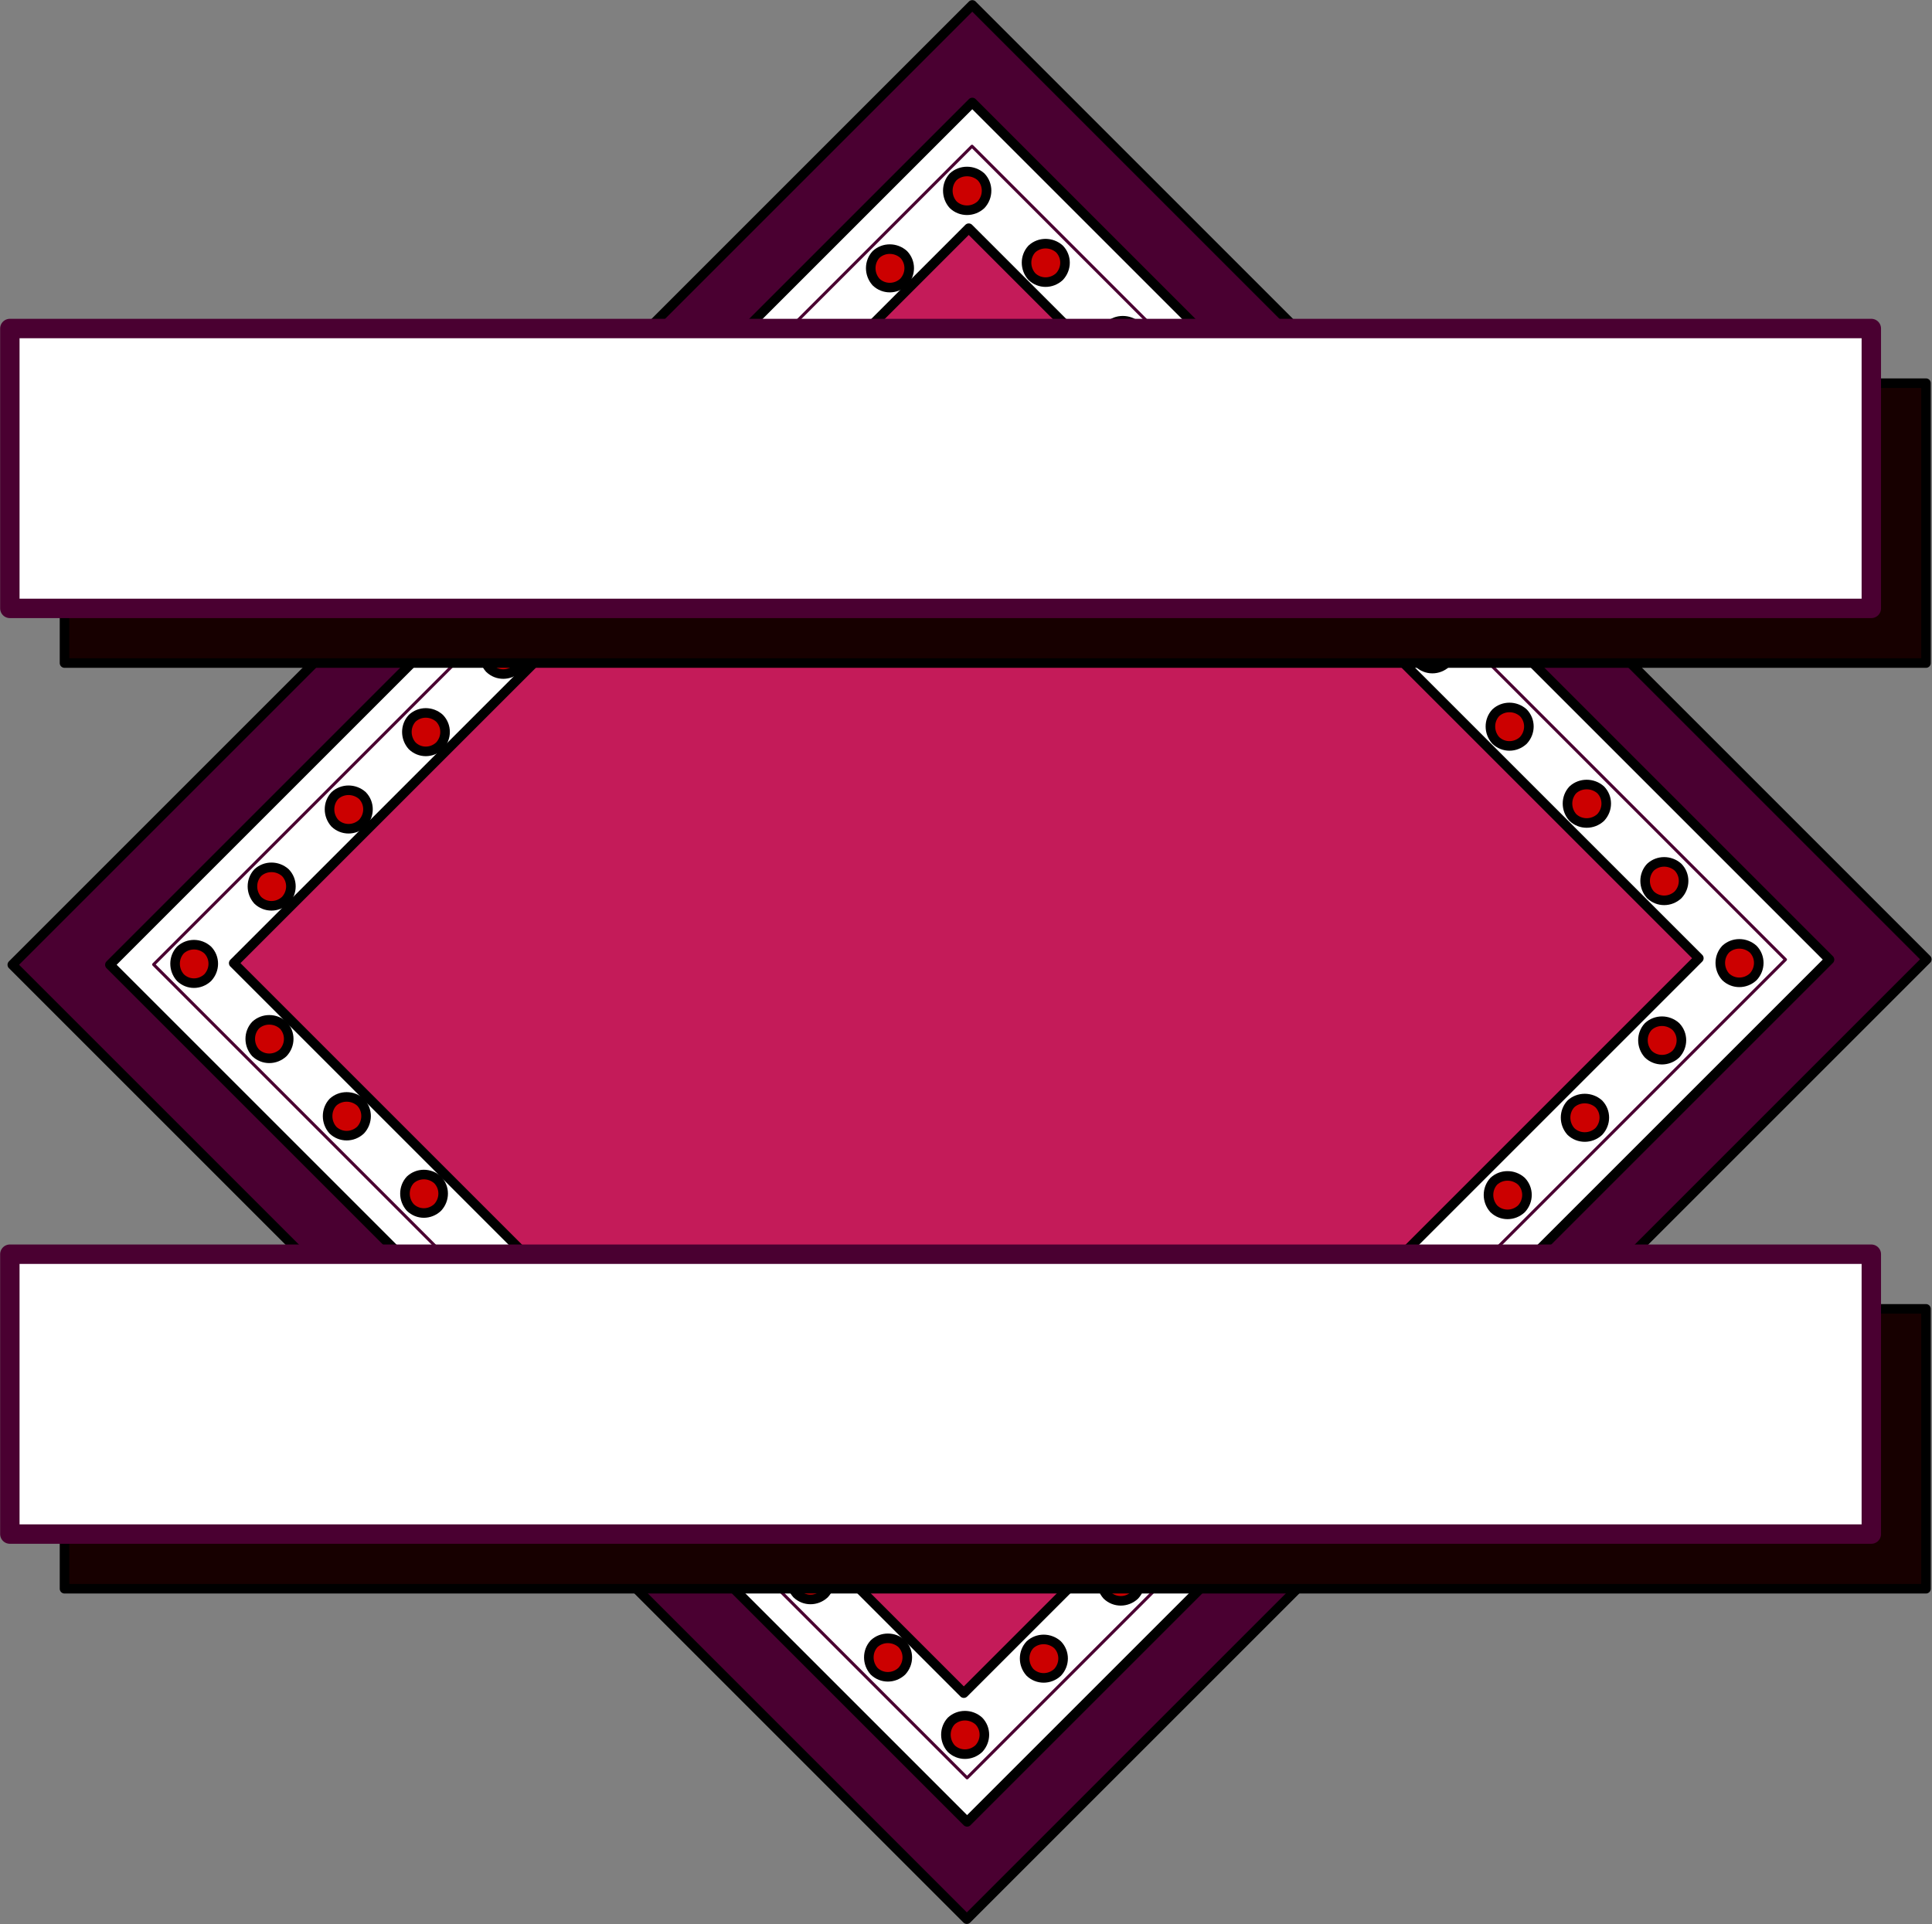 <svg xmlns="http://www.w3.org/2000/svg" xml:space="preserve" width="70.68mm" height="266.117" fill-rule="evenodd" stroke-linejoin="round" stroke-width="28.222" preserveAspectRatio="xMidYMid" version="1.2" viewBox="0 0 7068 7041.001"><rect x="0" y="0" width="7068" height="7041.001" fill="#808080" stroke="none"/><defs class="ClipPathGroup"><clipPath id="a" clipPathUnits="userSpaceOnUse"><path d="M0 0h21590v27940H0z"/></clipPath></defs><g class="SlideGroup"><g class="Slide" clip-path="url(#a)" transform="translate(-6159 -9621)"><g class="Page"><g class="Group"><g class="com.sun.star.drawing.PolyPolygonShape"><path fill="none" d="M6186 9621h7041v7041H6186z" class="BoundingBox"/><path fill="#4a0031" d="m6204 13151 3512-3512 3492 3492-3512 3512z"/><path fill="none" stroke="#000" stroke-width="35" d="m6204 13151 3512-3512 3492 3492-3512 3512z"/></g><g class="com.sun.star.drawing.PolyPolygonShape"><path fill="none" d="M6543 9978h6328v6328H6543z" class="BoundingBox"/><path fill="#fff" d="m6561 13151 3155-3155 3136 3136-3155 3155z"/><path fill="none" stroke="#000" stroke-width="35" d="m6561 13151 3155-3155 3136 3136-3155 3155z"/></g><g class="com.sun.star.drawing.PolyPolygonShape"><path fill="none" d="M6715 10150h5983v5983H6715z" class="BoundingBox"/><path fill="#fff" d="m12691 13132-2976-2976-2994 2994 2976 2976Z"/><path fill="none" stroke="#4a0031" stroke-width="11" d="m12691 13132-2976-2976-2994 2994 2976 2976Z"/></g><g class="com.sun.star.drawing.PolyPolygonShape"><path fill="none" d="M6996 10438h5397v5397H6996z" class="BoundingBox"/><path fill="#c41b59" d="m12374 13127-2671-2671-2689 2689 2671 2671Z"/><path fill="none" stroke="#000" stroke-width="35" d="m12374 13127-2671-2671-2689 2689 2671 2671Z"/></g><g class="Group"><g class="Group"><g class="com.sun.star.drawing.ClosedBezierShape"><path fill="none" d="M6781 13059h178v178h-178z" class="BoundingBox"/><path fill="#c00" d="M6919 13198c27-29 27-73 0-101-29-26-72-26-100 0-26 28-26 72 0 101 28 27 71 27 100 0z"/><path fill="none" stroke="#000" stroke-width="35" d="M6919 13198c27-29 27-73 0-101-29-26-72-26-100 0-26 28-26 72 0 101 28 27 71 27 100 0z"/></g></g><g class="Group"><g class="com.sun.star.drawing.ClosedBezierShape"><path fill="none" d="M7064 12776h178v178h-178z" class="BoundingBox"/><path fill="#c00" d="M7203 12915c27-29 27-73 0-101-29-26-73-26-101 0-26 28-26 72 0 101 28 27 72 27 101 0z"/><path fill="none" stroke="#000" stroke-width="35" d="M7203 12915c27-29 27-73 0-101-29-26-73-26-101 0-26 28-26 72 0 101 28 27 72 27 101 0z"/></g></g><g class="Group"><g class="com.sun.star.drawing.ClosedBezierShape"><path fill="none" d="M7346 12494h178v178h-178z" class="BoundingBox"/><path fill="#c00" d="M7485 12633c27-29 27-73 0-101-29-26-73-26-101 0-26 28-26 72 0 101 28 27 72 27 101 0z"/><path fill="none" stroke="#000" stroke-width="35" d="M7485 12633c27-29 27-73 0-101-29-26-73-26-101 0-26 28-26 72 0 101 28 27 72 27 101 0z"/></g></g><g class="Group"><g class="com.sun.star.drawing.ClosedBezierShape"><path fill="none" d="M7629 12211h178v178h-178z" class="BoundingBox"/><path fill="#c00" d="M7767 12350c27-29 27-73 0-101-29-26-72-26-100 0-26 28-26 72 0 101 28 27 71 27 100 0z"/><path fill="none" stroke="#000" stroke-width="35" d="M7767 12350c27-29 27-73 0-101-29-26-72-26-100 0-26 28-26 72 0 101 28 27 71 27 100 0z"/></g></g><g class="Group"><g class="com.sun.star.drawing.ClosedBezierShape"><path fill="none" d="M7912 11928h178v178h-178z" class="BoundingBox"/><path fill="#c00" d="M8051 12067c27-29 27-74 0-102-29-26-73-26-101 0-26 28-26 73 0 102 28 27 72 27 101 0z"/><path fill="none" stroke="#000" stroke-width="35" d="M8051 12067c27-29 27-74 0-102-29-26-73-26-101 0-26 28-26 73 0 102 28 27 72 27 101 0z"/></g></g><g class="Group"><g class="com.sun.star.drawing.ClosedBezierShape"><path fill="none" d="M8195 11645h178v178h-178z" class="BoundingBox"/><path fill="#c00" d="M8334 11784c27-29 27-73 0-101-29-26-73-26-101 0-26 28-26 72 0 101 28 27 72 27 101 0z"/><path fill="none" stroke="#000" stroke-width="35" d="M8334 11784c27-29 27-73 0-101-29-26-73-26-101 0-26 28-26 72 0 101 28 27 72 27 101 0z"/></g></g><g class="Group"><g class="com.sun.star.drawing.ClosedBezierShape"><path fill="none" d="M8478 11362h178v178h-178z" class="BoundingBox"/><path fill="#c00" d="M8617 11501c27-29 27-73 0-101-29-26-73-26-101 0-26 28-26 72 0 101 28 27 72 27 101 0z"/><path fill="none" stroke="#000" stroke-width="35" d="M8617 11501c27-29 27-73 0-101-29-26-73-26-101 0-26 28-26 72 0 101 28 27 72 27 101 0z"/></g></g><g class="Group"><g class="com.sun.star.drawing.ClosedBezierShape"><path fill="none" d="M8760 11080h178v178h-178z" class="BoundingBox"/><path fill="#c00" d="M8899 11219c27-29 27-73 0-101-29-26-73-26-101 0-26 28-26 72 0 101 28 27 72 27 101 0z"/><path fill="none" stroke="#000" stroke-width="35" d="M8899 11219c27-29 27-73 0-101-29-26-73-26-101 0-26 28-26 72 0 101 28 27 72 27 101 0z"/></g></g><g class="Group"><g class="com.sun.star.drawing.ClosedBezierShape"><path fill="none" d="M9043 10797h178v178h-178z" class="BoundingBox"/><path fill="#c00" d="M9182 10936c27-29 27-73 0-101-29-26-73-26-101 0-26 28-26 72 0 101 28 27 72 27 101 0z"/><path fill="none" stroke="#000" stroke-width="35" d="M9182 10936c27-29 27-73 0-101-29-26-73-26-101 0-26 28-26 72 0 101 28 27 72 27 101 0z"/></g></g><g class="Group"><g class="com.sun.star.drawing.ClosedBezierShape"><path fill="none" d="M9326 10514h178v178h-178z" class="BoundingBox"/><path fill="#c00" d="M9465 10653c27-29 27-73 0-101-29-26-73-26-101 0-26 28-26 72 0 101 28 27 72 27 101 0z"/><path fill="none" stroke="#000" stroke-width="35" d="M9465 10653c27-29 27-73 0-101-29-26-73-26-101 0-26 28-26 72 0 101 28 27 72 27 101 0z"/></g></g><g class="Group"><g class="com.sun.star.drawing.ClosedBezierShape"><path fill="none" d="M9609 10231h178v178h-178z" class="BoundingBox"/><path fill="#c00" d="M9748 10370c27-29 27-74 0-102-29-26-74-26-102 0-26 28-26 73 0 102 28 27 73 27 102 0z"/><path fill="none" stroke="#000" stroke-width="35" d="M9748 10370c27-29 27-74 0-102-29-26-74-26-102 0-26 28-26 73 0 102 28 27 73 27 102 0z"/></g></g><g class="Group"><g class="com.sun.star.drawing.ClosedBezierShape"><path fill="none" d="M7056 13334h178v178h-178z" class="BoundingBox"/><path fill="#c00" d="M7195 13473c27-29 27-73 0-101-29-26-73-26-101 0-26 28-26 72 0 101 28 27 72 27 101 0z"/><path fill="none" stroke="#000" stroke-width="35" d="M7195 13473c27-29 27-73 0-101-29-26-73-26-101 0-26 28-26 72 0 101 28 27 72 27 101 0z"/></g></g><g class="Group"><g class="com.sun.star.drawing.ClosedBezierShape"><path fill="none" d="M7339 13617h178v178h-178z" class="BoundingBox"/><path fill="#c00" d="M7478 13756c27-29 27-74 0-102-29-26-73-26-101 0-26 28-26 73 0 102 28 27 72 27 101 0z"/><path fill="none" stroke="#000" stroke-width="35" d="M7478 13756c27-29 27-74 0-102-29-26-73-26-101 0-26 28-26 73 0 102 28 27 72 27 101 0z"/></g></g><g class="Group"><g class="com.sun.star.drawing.ClosedBezierShape"><path fill="none" d="M7622 13900h178v178h-178z" class="BoundingBox"/><path fill="#c00" d="M7760 14039c27-29 27-73 0-101-29-26-72-26-100 0-26 28-26 72 0 101 28 27 71 27 100 0z"/><path fill="none" stroke="#000" stroke-width="35" d="M7760 14039c27-29 27-73 0-101-29-26-72-26-100 0-26 28-26 72 0 101 28 27 71 27 100 0z"/></g></g><g class="Group"><g class="com.sun.star.drawing.ClosedBezierShape"><path fill="none" d="M7904 14183h178v178h-178z" class="BoundingBox"/><path fill="#c00" d="M8043 14322c27-29 27-73 0-101-29-26-73-26-101 0-26 28-26 72 0 101 28 27 72 27 101 0z"/><path fill="none" stroke="#000" stroke-width="35" d="M8043 14322c27-29 27-73 0-101-29-26-73-26-101 0-26 28-26 72 0 101 28 27 72 27 101 0z"/></g></g><g class="Group"><g class="com.sun.star.drawing.ClosedBezierShape"><path fill="none" d="M8187 14466h178v178h-178z" class="BoundingBox"/><path fill="#c00" d="M8326 14605c27-29 27-73 0-101-29-26-73-26-101 0-26 28-26 72 0 101 28 27 72 27 101 0z"/><path fill="none" stroke="#000" stroke-width="35" d="M8326 14605c27-29 27-73 0-101-29-26-73-26-101 0-26 28-26 72 0 101 28 27 72 27 101 0z"/></g></g><g class="Group"><g class="com.sun.star.drawing.ClosedBezierShape"><path fill="none" d="M8470 14749h178v178h-178z" class="BoundingBox"/><path fill="#c00" d="M8609 14888c27-29 27-73 0-101-29-26-73-26-101 0-26 28-26 72 0 101 28 27 72 27 101 0z"/><path fill="none" stroke="#000" stroke-width="35" d="M8609 14888c27-29 27-73 0-101-29-26-73-26-101 0-26 28-26 72 0 101 28 27 72 27 101 0z"/></g></g><g class="Group"><g class="com.sun.star.drawing.ClosedBezierShape"><path fill="none" d="M8753 15031h178v178h-178z" class="BoundingBox"/><path fill="#c00" d="M8892 15170c27-29 27-73 0-101-29-26-73-26-101 0-26 28-26 72 0 101 28 27 72 27 101 0z"/><path fill="none" stroke="#000" stroke-width="35" d="M8892 15170c27-29 27-73 0-101-29-26-73-26-101 0-26 28-26 72 0 101 28 27 72 27 101 0z"/></g></g><g class="Group"><g class="com.sun.star.drawing.ClosedBezierShape"><path fill="none" d="M9036 15314h178v178h-178z" class="BoundingBox"/><path fill="#c00" d="M9175 15453c27-29 27-73 0-101-29-26-73-26-101 0-26 28-26 72 0 101 28 27 72 27 101 0z"/><path fill="none" stroke="#000" stroke-width="35" d="M9175 15453c27-29 27-73 0-101-29-26-73-26-101 0-26 28-26 72 0 101 28 27 72 27 101 0z"/></g></g><g class="Group"><g class="com.sun.star.drawing.ClosedBezierShape"><path fill="none" d="M9319 15597h178v178h-178z" class="BoundingBox"/><path fill="#c00" d="M9458 15736c27-29 27-73 0-101-29-26-73-26-101 0-26 28-26 72 0 101 28 27 72 27 101 0z"/><path fill="none" stroke="#000" stroke-width="35" d="M9458 15736c27-29 27-73 0-101-29-26-73-26-101 0-26 28-26 72 0 101 28 27 72 27 101 0z"/></g></g><g class="Group"><g class="com.sun.star.drawing.ClosedBezierShape"><path fill="none" d="M9601 15880h178v178h-178z" class="BoundingBox"/><path fill="#c00" d="M9740 16019c27-29 27-73 0-101-29-26-73-26-101 0-26 28-26 72 0 101 28 27 72 27 101 0z"/><path fill="none" stroke="#000" stroke-width="35" d="M9740 16019c27-29 27-73 0-101-29-26-73-26-101 0-26 28-26 72 0 101 28 27 72 27 101 0z"/></g></g><g class="Group"><g class="com.sun.star.drawing.ClosedBezierShape"><path fill="none" d="M9889 15601h178v178h-178z" class="BoundingBox"/><path fill="#c00" d="M10028 15740c27-29 27-73 0-101-29-26-73-26-101 0-26 28-26 72 0 101 28 27 72 27 101 0z"/><path fill="none" stroke="#000" stroke-width="35" d="M10028 15740c27-29 27-73 0-101-29-26-73-26-101 0-26 28-26 72 0 101 28 27 72 27 101 0z"/></g></g><g class="Group"><g class="com.sun.star.drawing.ClosedBezierShape"><path fill="none" d="M10171 15319h178v178h-178z" class="BoundingBox"/><path fill="#c00" d="M10310 15458c27-29 27-73 0-101-29-26-73-26-101 0-26 28-26 72 0 101 28 27 72 27 101 0z"/><path fill="none" stroke="#000" stroke-width="35" d="M10310 15458c27-29 27-73 0-101-29-26-73-26-101 0-26 28-26 72 0 101 28 27 72 27 101 0z"/></g></g><g class="Group"><g class="com.sun.star.drawing.ClosedBezierShape"><path fill="none" d="M10454 15036h178v178h-178z" class="BoundingBox"/><path fill="#c00" d="M10593 15175c27-29 27-73 0-101-29-26-74-26-102 0-26 28-26 72 0 101 28 27 73 27 102 0z"/><path fill="none" stroke="#000" stroke-width="35" d="M10593 15175c27-29 27-73 0-101-29-26-74-26-102 0-26 28-26 72 0 101 28 27 73 27 102 0z"/></g></g><g class="Group"><g class="com.sun.star.drawing.ClosedBezierShape"><path fill="none" d="M10737 14753h178v178h-178z" class="BoundingBox"/><path fill="#c00" d="M10876 14892c27-29 27-73 0-101-29-26-73-26-101 0-26 28-26 72 0 101 28 27 72 27 101 0z"/><path fill="none" stroke="#000" stroke-width="35" d="M10876 14892c27-29 27-73 0-101-29-26-73-26-101 0-26 28-26 72 0 101 28 27 72 27 101 0z"/></g></g><g class="Group"><g class="com.sun.star.drawing.ClosedBezierShape"><path fill="none" d="M11020 14470h178v178h-178z" class="BoundingBox"/><path fill="#c00" d="M11159 14609c27-29 27-73 0-101-29-26-73-26-101 0-26 28-26 72 0 101 28 27 72 27 101 0z"/><path fill="none" stroke="#000" stroke-width="35" d="M11159 14609c27-29 27-73 0-101-29-26-73-26-101 0-26 28-26 72 0 101 28 27 72 27 101 0z"/></g></g><g class="Group"><g class="com.sun.star.drawing.ClosedBezierShape"><path fill="none" d="M11303 14187h178v178h-178z" class="BoundingBox"/><path fill="#c00" d="M11442 14326c27-29 27-74 0-102-29-26-73-26-101 0-26 28-26 73 0 102 28 27 72 27 101 0z"/><path fill="none" stroke="#000" stroke-width="35" d="M11442 14326c27-29 27-74 0-102-29-26-73-26-101 0-26 28-26 73 0 102 28 27 72 27 101 0z"/></g></g><g class="Group"><g class="com.sun.star.drawing.ClosedBezierShape"><path fill="none" d="M11586 13905h178v178h-178z" class="BoundingBox"/><path fill="#c00" d="M11725 14044c27-29 27-73 0-101-29-26-73-26-101 0-26 28-26 72 0 101 28 27 72 27 101 0z"/><path fill="none" stroke="#000" stroke-width="35" d="M11725 14044c27-29 27-73 0-101-29-26-73-26-101 0-26 28-26 72 0 101 28 27 72 27 101 0z"/></g></g><g class="Group"><g class="com.sun.star.drawing.ClosedBezierShape"><path fill="none" d="M11869 13622h178v178h-178z" class="BoundingBox"/><path fill="#c00" d="M12008 13761c27-29 27-73 0-101-29-26-74-26-102 0-26 28-26 72 0 101 28 27 73 27 102 0z"/><path fill="none" stroke="#000" stroke-width="35" d="M12008 13761c27-29 27-73 0-101-29-26-74-26-102 0-26 28-26 72 0 101 28 27 73 27 102 0z"/></g></g><g class="Group"><g class="com.sun.star.drawing.ClosedBezierShape"><path fill="none" d="M12151 13339h178v178h-178z" class="BoundingBox"/><path fill="#c00" d="M12290 13478c27-29 27-73 0-101-29-26-73-26-101 0-26 28-26 72 0 101 28 27 72 27 101 0z"/><path fill="none" stroke="#000" stroke-width="35" d="M12290 13478c27-29 27-73 0-101-29-26-73-26-101 0-26 28-26 72 0 101 28 27 72 27 101 0z"/></g></g><g class="Group"><g class="com.sun.star.drawing.ClosedBezierShape"><path fill="none" d="M12434 13056h178v178h-178z" class="BoundingBox"/><path fill="#c00" d="M12573 13195c27-29 27-73 0-101-29-26-73-26-101 0-26 28-26 72 0 101 28 27 72 27 101 0z"/><path fill="none" stroke="#000" stroke-width="35" d="M12573 13195c27-29 27-73 0-101-29-26-73-26-101 0-26 28-26 72 0 101 28 27 72 27 101 0z"/></g></g><g class="Group"><g class="com.sun.star.drawing.ClosedBezierShape"><path fill="none" d="M9896 10494h178v178h-178z" class="BoundingBox"/><path fill="#c00" d="M10035 10633c27-29 27-73 0-101-29-26-73-26-101 0-26 28-26 72 0 101 28 27 72 27 101 0z"/><path fill="none" stroke="#000" stroke-width="35" d="M10035 10633c27-29 27-73 0-101-29-26-73-26-101 0-26 28-26 72 0 101 28 27 72 27 101 0z"/></g></g><g class="Group"><g class="com.sun.star.drawing.ClosedBezierShape"><path fill="none" d="M10179 10776h178v178h-178z" class="BoundingBox"/><path fill="#c00" d="M10318 10915c27-29 27-73 0-101-29-26-74-26-102 0-26 28-26 72 0 101 28 27 73 27 102 0z"/><path fill="none" stroke="#000" stroke-width="35" d="M10318 10915c27-29 27-73 0-101-29-26-74-26-102 0-26 28-26 72 0 101 28 27 73 27 102 0z"/></g></g><g class="Group"><g class="com.sun.star.drawing.ClosedBezierShape"><path fill="none" d="M10462 11059h178v178h-178z" class="BoundingBox"/><path fill="#c00" d="M10601 11198c27-29 27-73 0-101-29-26-73-26-101 0-26 28-26 72 0 101 28 27 72 27 101 0z"/><path fill="none" stroke="#000" stroke-width="35" d="M10601 11198c27-29 27-73 0-101-29-26-73-26-101 0-26 28-26 72 0 101 28 27 72 27 101 0z"/></g></g><g class="Group"><g class="com.sun.star.drawing.ClosedBezierShape"><path fill="none" d="M10745 11342h178v178h-178z" class="BoundingBox"/><path fill="#c00" d="M10884 11481c27-29 27-73 0-101-29-26-73-26-101 0-26 28-26 72 0 101 28 27 72 27 101 0z"/><path fill="none" stroke="#000" stroke-width="35" d="M10884 11481c27-29 27-73 0-101-29-26-73-26-101 0-26 28-26 72 0 101 28 27 72 27 101 0z"/></g></g><g class="Group"><g class="com.sun.star.drawing.ClosedBezierShape"><path fill="none" d="M11028 11625h178v178h-178z" class="BoundingBox"/><path fill="#c00" d="M11167 11764c27-29 27-73 0-101-29-26-73-26-101 0-26 28-26 72 0 101 28 27 72 27 101 0z"/><path fill="none" stroke="#000" stroke-width="35" d="M11167 11764c27-29 27-73 0-101-29-26-73-26-101 0-26 28-26 72 0 101 28 27 72 27 101 0z"/></g></g><g class="Group"><g class="com.sun.star.drawing.ClosedBezierShape"><path fill="none" d="M11311 11908h178v178h-178z" class="BoundingBox"/><path fill="#c00" d="M11450 12047c27-29 27-73 0-101-29-26-73-26-101 0-26 28-26 72 0 101 28 27 72 27 101 0z"/><path fill="none" stroke="#000" stroke-width="35" d="M11450 12047c27-29 27-73 0-101-29-26-73-26-101 0-26 28-26 72 0 101 28 27 72 27 101 0z"/></g></g><g class="Group"><g class="com.sun.star.drawing.ClosedBezierShape"><path fill="none" d="M11593 12191h178v178h-178z" class="BoundingBox"/><path fill="#c00" d="M11732 12330c27-29 27-73 0-101-29-26-73-26-101 0-26 28-26 72 0 101 28 27 72 27 101 0z"/><path fill="none" stroke="#000" stroke-width="35" d="M11732 12330c27-29 27-73 0-101-29-26-73-26-101 0-26 28-26 72 0 101 28 27 72 27 101 0z"/></g></g><g class="Group"><g class="com.sun.star.drawing.ClosedBezierShape"><path fill="none" d="M11876 12473h178v178h-178z" class="BoundingBox"/><path fill="#c00" d="M12015 12612c27-29 27-73 0-101-29-26-74-26-102 0-26 28-26 72 0 101 28 27 73 27 102 0z"/><path fill="none" stroke="#000" stroke-width="35" d="M12015 12612c27-29 27-73 0-101-29-26-74-26-102 0-26 28-26 72 0 101 28 27 73 27 102 0z"/></g></g><g class="Group"><g class="com.sun.star.drawing.ClosedBezierShape"><path fill="none" d="M12159 12756h178v178h-178z" class="BoundingBox"/><path fill="#c00" d="M12298 12895c27-29 27-73 0-101-29-26-73-26-101 0-26 28-26 72 0 101 28 27 72 27 101 0z"/><path fill="none" stroke="#000" stroke-width="35" d="M12298 12895c27-29 27-73 0-101-29-26-73-26-101 0-26 28-26 72 0 101 28 27 72 27 101 0z"/></g></g></g><g class="com.sun.star.drawing.PolyPolygonShape"><path fill="none" d="M6377 11005h6847v1061H6377z" class="BoundingBox"/><path fill="#170000" d="M6395 12047v-1024h6810v1024z"/><path fill="none" stroke="#000" stroke-width="35" d="M6395 12047v-1024h6810v1024z"/></g><g class="com.sun.star.drawing.PolyPolygonShape"><path fill="none" d="M6159 10787h6883v1097H6159z" class="BoundingBox"/><path fill="#fff" d="M6195 11847v-1024h6810v1024z"/><path fill="none" stroke="#4a0031" stroke-width="71" d="M6195 11847v-1024h6810v1024z"/></g><g class="com.sun.star.drawing.PolyPolygonShape"><path fill="none" d="M6377 14392h6847v1061H6377z" class="BoundingBox"/><path fill="#170000" d="M6395 15434v-1024h6810v1024z"/><path fill="none" stroke="#000" stroke-width="35" d="M6395 15434v-1024h6810v1024z"/></g><g class="com.sun.star.drawing.PolyPolygonShape"><path fill="none" d="M6159 14174h6883v1097H6159z" class="BoundingBox"/><path fill="#fff" d="M6195 15234v-1024h6810v1024z"/><path fill="none" stroke="#4a0031" stroke-width="71" d="M6195 15234v-1024h6810v1024z"/></g></g></g></g></g></svg>
